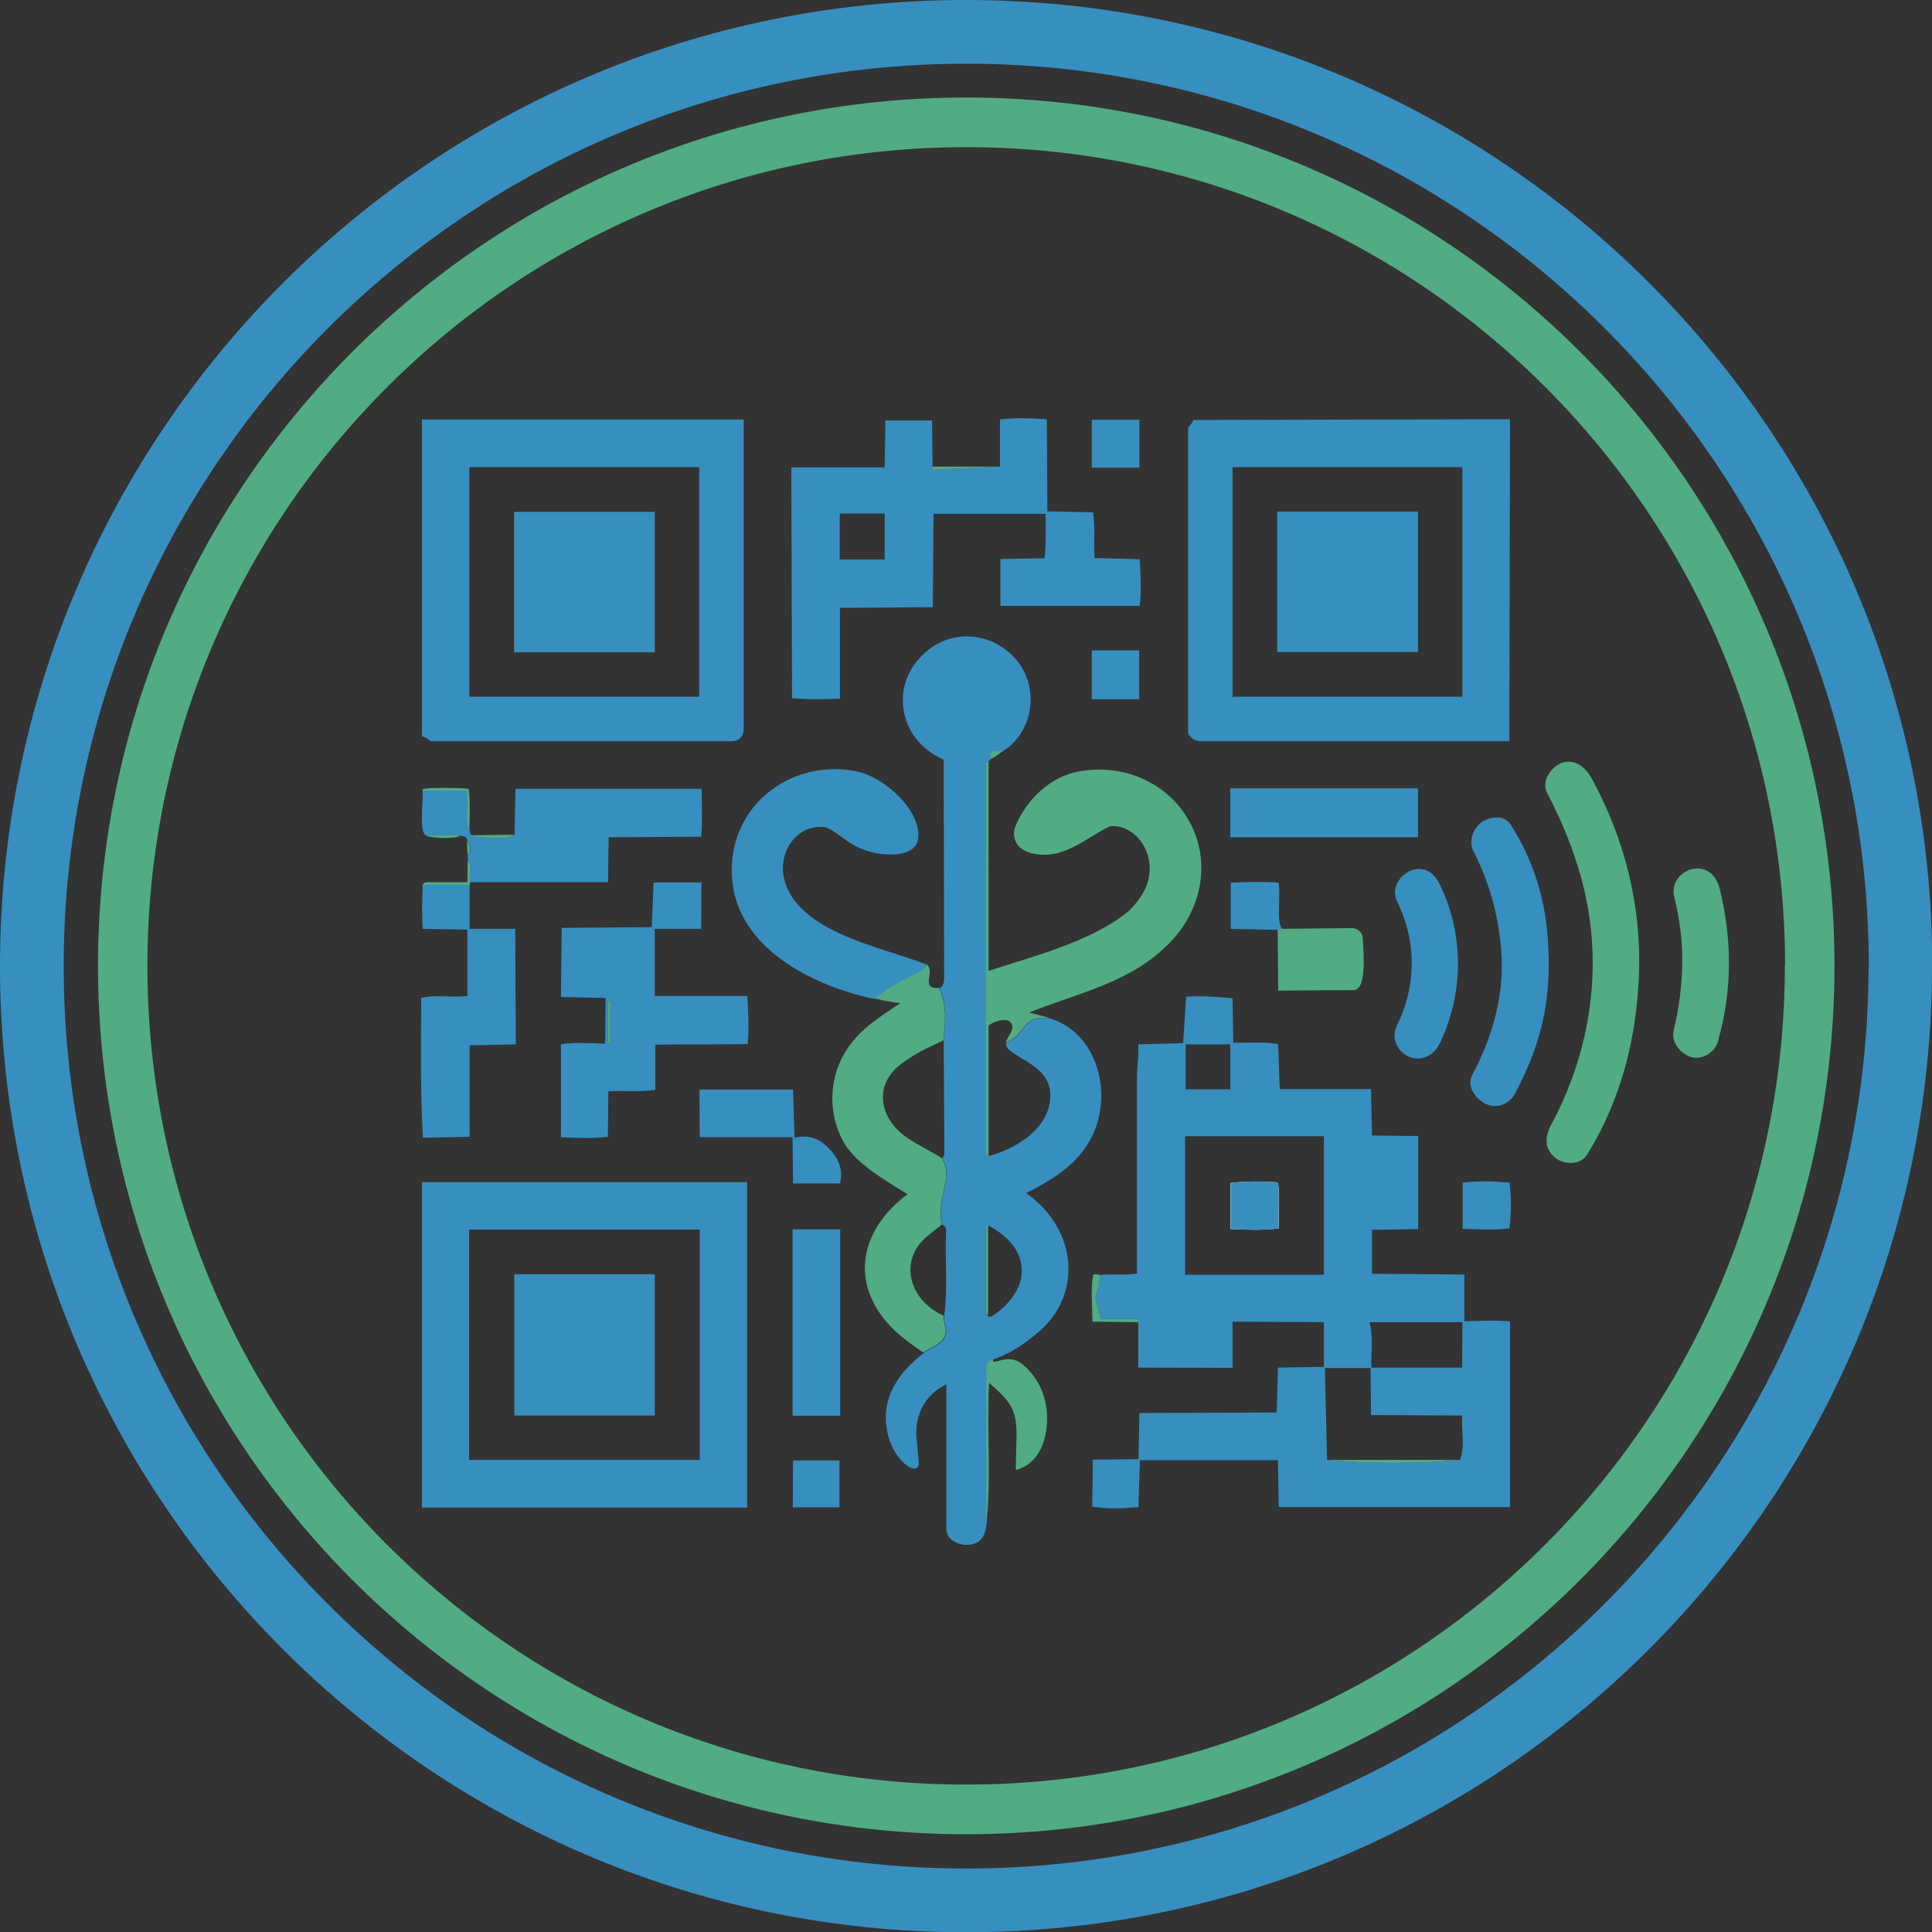 <?xml version="1.0" encoding="UTF-8"?>
<svg id="Layer_1" xmlns="http://www.w3.org/2000/svg" version="1.1" viewBox="0 0 782.5 782.5">
  <rect x="0" y="0" width="782.5" height="782.5" fill="#333333" stroke="none"/>
  <!-- Generator: Adobe Illustrator 30.1.0, SVG Export Plug-In . SVG Version: 2.1.1 Build 136)  -->
  <defs>
    <style>
      .st0 {
        fill: #51ac83;
      }

      .st1 {
        fill: #fefefe;
      }

      .st2 {
        fill: #378fc0;
      }
    </style>
  </defs>
  <path class="st2" d="M782.5,391.3c0,216.1-175.2,391.3-391.3,391.3S0,607.4,0,391.3,175.2,0,391.3,0s391.3,175.2,391.3,391.3ZM756.9,391.3c0-201.9-163.7-365.5-365.5-365.5S25.8,189.4,25.8,391.3s163.7,365.5,365.5,365.5,365.5-163.7,365.5-365.5h0Z"/>
  <path class="st0" d="M743,391.2c0,194.2-157.5,351.7-351.7,351.7S39.7,585.4,39.7,391.2,197.1,39.5,391.3,39.5s351.7,157.4,351.7,351.7h0ZM723,391.2c0-183.1-148.5-331.6-331.6-331.6S59.7,208,59.7,391.2s148.5,331.6,331.6,331.6,331.6-148.5,331.6-331.6h0Z"/>
  <path class="st2" d="M246.4,442.1l-.2,18.3c-6.2.8-12.3.5-19,.2v-37.7c5.9-.8,11.5-.4,17.9-.2l.2-18.5-18.1-.4.3-28,36.5-.3.7-18.1h19.4s-.1,18.8-.1,18.8h-18.8c0,0,0,27.2,0,27.2h37.5c.3,6.8.8,12.9.1,19.5l-37.4.2v18.3c-6,1-11.7.2-18.9.6h0ZM247.2,405.2h-1v17h1v-17Z"/>
  <path class="st0" d="M642.9,467.5c-3,4.9-9.8,4-12.9,1.5-4.8-3.8-4.3-8.8-1.5-13.9,12-22.4,18-48,16.3-73.6-1.4-21.7-8.4-41.5-18.2-60.4-2.5-4.8,1.8-10.5,5.7-12,4.9-1.9,9.4,1,12.2,5.9,13.5,24.5,20.4,51.8,19.3,79.9-1,25.8-7.2,50.3-20.8,72.5h0Z"/>
  <path class="st2" d="M190.4,357.4c-.7-3,.9-6.5-.9-9.2,0-.6,0-1.4,0-2,1.9-1.8.8-4.4-.2-6.2-.8-1.4-1.3-1.3-3-1.5-4.6-.5-9.3-.2-14-.3-2.5-1.6-.9-14.2-1.1-18h18c.8,5.7-1.2,11.1,1,16,.3.7,0,1.6,1,2.1,2.9,1.3,17.1,1.7,17.2-.2l.4-18.6h75.4c0,7.3.4,13-.2,19.4l-37.5.2-.2,18.2h-55.8c0,0,0,0,0,0Z"/>
  <path class="st2" d="M190.2,358.4v17.8c0,0,18.5,0,18.5,0l.2,46.8-18.7.4v37c-.1,0-18.9.4-18.9.4-1.1-18.9-.8-37.3-.7-56.6,6.2-1.5,12.1,0,18.7-.8v-26.9l-18.1-.3c-.4-6.3-.2-12.2,0-18h19Z"/>
  <path class="st2" d="M613.8,442.7c-2.5,4.6-7.6,6.5-12,4.4-3.9-1.8-8-7-5.5-11.7,8.4-15.8,13.2-33.1,11.7-50.9-1.2-14.2-4.8-27.1-11.2-39.7-2.1-4.1-.2-8.9,2.9-11.5,2.7-2.3,9.2-3.8,12,.5,8.7,13.3,13.9,29.2,15.1,45.2,1.9,24.5-1.9,42.6-13.1,63.7h0Z"/>
  <path class="st2" d="M498.3,339.1v-19.8s76,0,76,0v19.8s-76,0-76,0Z"/>
  <path class="st2" d="M321,573.4v-75.5c0,0,19.3,0,19.3,0v75.5c0,0-19.3,0-19.3,0Z"/>
  <path class="st2" d="M583.1,422.6c-2.5,5.4-7.7,7-11.6,5.7-5.2-1.7-8.3-7.5-5.8-12.7,8-16.3,8.2-34.3.1-50.6-2-4,0-8.6,3.1-10.9,2.6-2,5.2-2.6,7.9-1.9,2.5.7,4.6,2.6,6.1,5.5,10.1,20.4,10.1,44,.3,64.9h0Z"/>
  <path class="st0" d="M696,421.4c-1.5,5.3-7.1,8-11.1,6.7-4.3-1.4-8.2-5.9-7-10.9,4.3-18.1,4.8-35.9.2-53.9-1.4-5.5,2.6-10.5,7.7-11.4s9.3,2.3,10.7,8c5,20.1,5.2,41-.6,61.5h0Z"/>
  <path class="st0" d="M519.3,376.2l28-.3c2.8,0,4.6,1.8,4.7,4.5.2,4.8,1.7,20.6-3.7,20.6l-30.6.2-.2-24.7c.6,0,1.3-.4,1.9-.4h0Z"/>
  <path class="st2" d="M340.1,479.3h-18.9s-.2-18.7-.2-18.7h-37.6c0,0-.1-19.3-.1-19.3h37.9c0,.1.6,19.5.6,19.5,5.9-1.3,9.7.3,13.3,3.7,4.1,4,6.7,8.7,5.1,14.8h0Z"/>
  <path class="st2" d="M611.5,497.5c-6.4.8-12.4.4-19.1.2v-18.7c6.3-.8,12.5-.6,19,0,.8,6.1.7,11.8,0,18.5Z"/>
  <path class="st2" d="M519.3,376.2c-.6,0-1.3.4-1.9.4l-18.9-.4v-18.7c6.7-.3,12.8-.5,19.3,0,1.1,5-1.1,16.6,1.6,18.6h0Z"/>
  <path class="st2" d="M442.2,263.4h19.2s0,19.8,0,19.8h-19.2s0-19.8,0-19.8Z"/>
  <path class="st2" d="M340,610.5h-18.9c0,0,.1-19,.1-19h18.8c0,.1,0,19,0,19Z"/>
  <path class="st2" d="M442.2,170h19.3v19.4h-19.3v-19.4Z"/>
  <path class="st0" d="M190.4,357.4c0,.3-.1.6-.1,1h-19c.1-.8.9-1.1,2-1.1h16c.2-3.4-.1-6.1.2-9,1.9,2.7.3,6.1.9,9.2h0Z"/>
  <path class="st0" d="M190.1,336.2c-2.2-4.9-.1-10.3-1-16h-18c-1.6-1.7,17-1,18.8-.7.6,5.9.3,11.4.2,16.7h0Z"/>
  <path class="st0" d="M208.2,338.1c0,1.9-14.2,1.5-17.2.2l17.2-.2Z"/>
  <path class="st0" d="M186.2,338.5c-.2,1.1-11.4,1.4-14-.3,4.7.1,9.4-.3,14,.3Z"/>
  <path class="st0" d="M189.4,346.2c-.2-2.1-.2-4.1-.2-6.2,1,1.9,2,4.5.2,6.2Z"/>
  <path class="st2" d="M406.2,304.2c-1.4.3-3.2-.5-4.6.4-.9.6-.2,2.2-.3,2.8-.4.2-.5.8-.9.9-1.1.4-1.2,1.4-1.2,2.9l.2,79.1v76c0,1,.3,2.3,1.1,1.9,11.2-2.9,26.1-11.9,24.8-26.2-1.2-12-18.6-14.2-17.8-19.6,8.7-3.6,5.7-10.6,17-10.1,20,5.2,27.5,32,16.4,50.5-5.8,9.7-15.1,15.3-25.3,20.4,5.6,4,9.6,8.4,12.7,13.9,7.9,14.3,5.1,31.2-7.1,41.9-5.9,5.1-11.8,9.2-18.9,11.6-.8.3-2.6,1.2-2.6,2.7v62.9c-.5,4.7-1.4,8.9-7.4,9.5-3.3.3-9-1.6-9-6.5v-58.5c-8.5,3.9-12.9,12.5-12.1,21.5l.9,9.9c.7,7.3-12.8-.8-13.3-17.2-.4-11.6,6.8-20.2,15.4-27,2.4-1.8,5.6-2.7,7.7-5.1,2.9-3.4.1-6.9.5-9.8,1.6-11.3.2-22.9.8-34.9,0-1.2-1.1-2-1.7-2.1-2.3-12.3,5.1-18.6,0-26.9.4-.3,1-1,1-2l-.3-45.8c0-4.3,2.3-11.7-1.7-21.1,1.4-.5,1.9-2.1,1.9-4.1l-.2-88.4c-9.4-4.2-15.1-11.8-16.3-20.8-1.3-9.6,3-18.8,11.5-24.7,11.6-8.1,27.4-4.7,35.5,6.7,7.9,11.1,5.3,27.6-6.5,35.2h0ZM400.1,532.4c-.4.7.3.8.8,1,.7.2,12.2-7.2,12.9-17.5.6-9.2-6.1-15.7-13.6-19.6-.4-.1-1,.4-1,1.1v33.9c.1.7.3,1.6.9,1.2h0Z"/>
  <path class="st0" d="M424.4,412.2c-11.3-.5-8.3,6.5-17,10.1.4-2.6,4.3-5.6,1.8-8.3-1.8-1.9-6.9-.3-8.8,1.4v52.8c-.8.4-1.1-.9-1.1-1.9v-76c0,0-.1-79.1-.1-79.1,0-1.5.1-2.5,1.2-2.9v84.9c18.8-6.1,41.7-11.9,56.6-24.1,4.6-4.5,8-9.2,8.6-15.9.8-9.3-6.1-19.2-15.9-18.6-10.1,4.7-20,15-33.4,10.5-4.5-1.5-6.9-6.2-4.9-10.8,4.7-10.8,14-19.8,25.8-21.9,20.1-3.6,40,6.7,47,25.8,5.6,15.3.9,32-10.4,43.6-15.9,16.3-36.3,20-57,28.3l7.7,2h0Z"/>
  <path class="st2" d="M374.2,390.2c4.2,2.5-8.8,6-16.4,11.7-1.6,1.2-2.8,2.6-4.7,2.5-26.4-5.9-59-22.8-56.6-55.2,1.8-25,25.2-41.5,49.8-36.9,12.2,2.2,27.4,16.6,25.5,27.7-.9,5.2-7.3,6.2-11.4,6.1-16.4-.3-21.2-11.1-27.5-11.2-11-.3-17.8,10.8-15.3,21.1,5.4,21.9,40.7,27.8,56.6,34.3h0Z"/>
  <path class="st0" d="M380.4,400.3c4,9.5,1.7,16.8,1.7,21.1-6.3,2.9-12.7,5.8-18.2,10.4-7.7,6.4-8.4,16.1-1.9,24.1,5,6.2,13,8.8,19.4,13.2,5.1,8.4-2.3,14.6,0,26.9-3.3,2.9-7.3,5.1-10,9.3-6.5,10.4-.4,22.7,10.8,27.6-.4,2.9,2.4,6.5-.5,9.8-2.1,2.4-5.4,3.3-7.7,5.1-7.5-5-14.9-10.6-19.5-18.9-9.4-16.6-2.2-34,13.1-45.2-8.6-5.5-21.2-12.2-26.3-21.8-6.3-12-5.4-26.5,2.1-37.5,5.6-8.1,13.1-12.6,21.2-18.1-4.7-.5-8.1-1.4-11.4-2.1,1.9,0,3.1-1.3,4.7-2.5,7.6-5.8,20.6-9.2,16.4-11.7,5.9,2.4-2.7,10.9,6.2,10.1h0Z"/>
  <path class="st0" d="M399.5,616.2v-62.9c0-1.5,1.8-2.4,2.7-2.7-.4,3.1,5.9-3.1,12,2,8.6,7.1,11.6,18.7,9,29.6-1.6,6.4-5.4,11.5-11.8,13.2l.3-13.1c.3-11.9-2.8-14.9-11.1-22.2-1,19.3.9,37.8-1,56.2h0Z"/>
  <path class="st0" d="M406.2,304.2c-1.6,1-3,2.5-5,3.2,0-.6-.6-2.2.3-2.8,1.5-1,3.3-.2,4.6-.4h0Z"/>
  <path class="st0" d="M400.1,532.4c-.6.4-.8-.4-.9-1.2v-33.9c0-.7.6-1.2,1-1.1v36.1Z"/>
  <path class="st2" d="M377.5,189c-.1.5-.4,1.3.6,1.3l26.9-1.3v-19.1c6.3-.8,12.4-.5,19-.1l.2,37.3,18.5.4c1,6.3.2,12.3.6,18.5l18.3.5c.4,6.5.7,12.6,0,18.9h-56.4c0,0,0-19,0-19l17.9-.3c.6-6.1.4-11.7.4-18h-45.4l-.3,37.8-37.6.3v36.8c-6.5.2-12.3.4-19.4-.2l-.3-93.5h37.8c0-.1.3-19,.3-19h18.9c0,0,.2,18.8.2,18.8h0ZM340.1,208v18.6s18.2,0,18.2,0v-18.6s-18.2,0-18.2,0Z"/>
  <path class="st0" d="M405,189l-26.9,1.3c-1,0-.7-.8-.6-1.3h27.5Z"/>
  <path class="st0" d="M246.2,405.2h1v17h-1v-17Z"/>
  <path class="st2" d="M537.2,591.3c17.7,1.6,36.3,1.6,54.1,0,2.3-5.4.4-11.6,1-18l-37-.2-.2-19.2h37.1s.1-18.4.1-18.4h-37.6c1.7,7,.4,12.5.8,18.6h-19.3v-18.6c0,0-37-.2-37-.2v18.7c-.1,0-38.2-.1-38.2-.1v-18.4c0-.5.4-1.3-.6-1.3h-14.4c-4.3-14.5-1.4-5.2-.5-17.8,3.6-.5,10.8.2,15-.6v-80.4c.1-4.3.8-8.2.5-12.4l18.2-.5,1.2-18.8c6.6-.5,12.4.1,18.8.6l.3,18c6.2.2,12.2-.5,18.2.6l.6,18.2h37s.4,18.8.4,18.8l18.7.2v37.7s-18.7.3-18.7.3v17.8c-.1,0,37.4.3,37.4.3v18.9c6.5,0,12-.5,18.5.1v75.2s-93.7,0-93.7,0l-.3-19h-55.9s-.6,19-.6,19c-6.5.6-12.6.8-18.7-.2l.2-19,18.5-.2.4-18.7,55.6-.2.5-18.2,19-.3.9,37.4h0ZM480.2,423v18.2s18.1,0,18.1,0v-18.2s-18.1,0-18.1,0ZM536.2,460.2h-56.2c0,0,0,56.1,0,56.1h56.2c0,0,0-56.1,0-56.1Z"/>
  <path class="st0" d="M445.5,516.4c-.9,12.6-3.8,3.4.5,17.8h14.4c1,0,.7.8.6,1.3l-18.5-.2c-.1-6.5-.8-12.6.2-18.7.2-1,2.2-.2,2.9-.2Z"/>
  <path class="st0" d="M591.3,591.3c-17.8,1.6-36.3,1.6-54.1,0h54.1Z"/>
  <path class="st1" d="M518,497.5c-.3-7.5.5-12.6-.4-18.6-6.5-.5-12.8-.5-19.2.2v18.7c6.9.3,13.2.5,19.6-.3h0Z"/>
  <g>
    <path class="st2" d="M518,497.5c-6.4.8-12.7.6-19.5.3v-18.7c6.3-.7,12.6-.7,19.1-.2.8,6,0,11.1.4,18.6h0Z"/>
    <path class="st2" d="M611.3,300.2h-125c-2.4,0-4-1.2-5.1-3.2v-123.5c.5-1.4,2.1-2.3,2-3.4l128.4-.3-.3,130.4ZM499.2,189.2v93s93.1,0,93.1,0v-93s-93.1,0-93.1,0Z"/>
    <path class="st2" d="M517.3,207.2h57v56.9h-57v-56.9Z"/>
    <path class="st2" d="M302.6,478.8v131.8c0,0-131.7,0-131.7,0v-131.8c0,0,131.7,0,131.7,0ZM283.4,498h-93.4s0,93.3,0,93.3h93.4s0-93.3,0-93.3Z"/>
    <path class="st2" d="M208.3,516.1h56.9v57.2h-56.9v-57.2Z"/>
    <path class="st2" d="M301.2,169.9v125.3c0,3.2-1.9,5-5.1,5h-121.6c-1.4-1-2.3-1.7-3.6-2v-128.3s130.3,0,130.3,0ZM190.1,189.2v93h93.1v-93h-93.1Z"/>
    <path class="st2" d="M208.2,264.2v-56.9s57,0,57,0v56.9s-57,0-57,0Z"/>
  </g>
</svg>